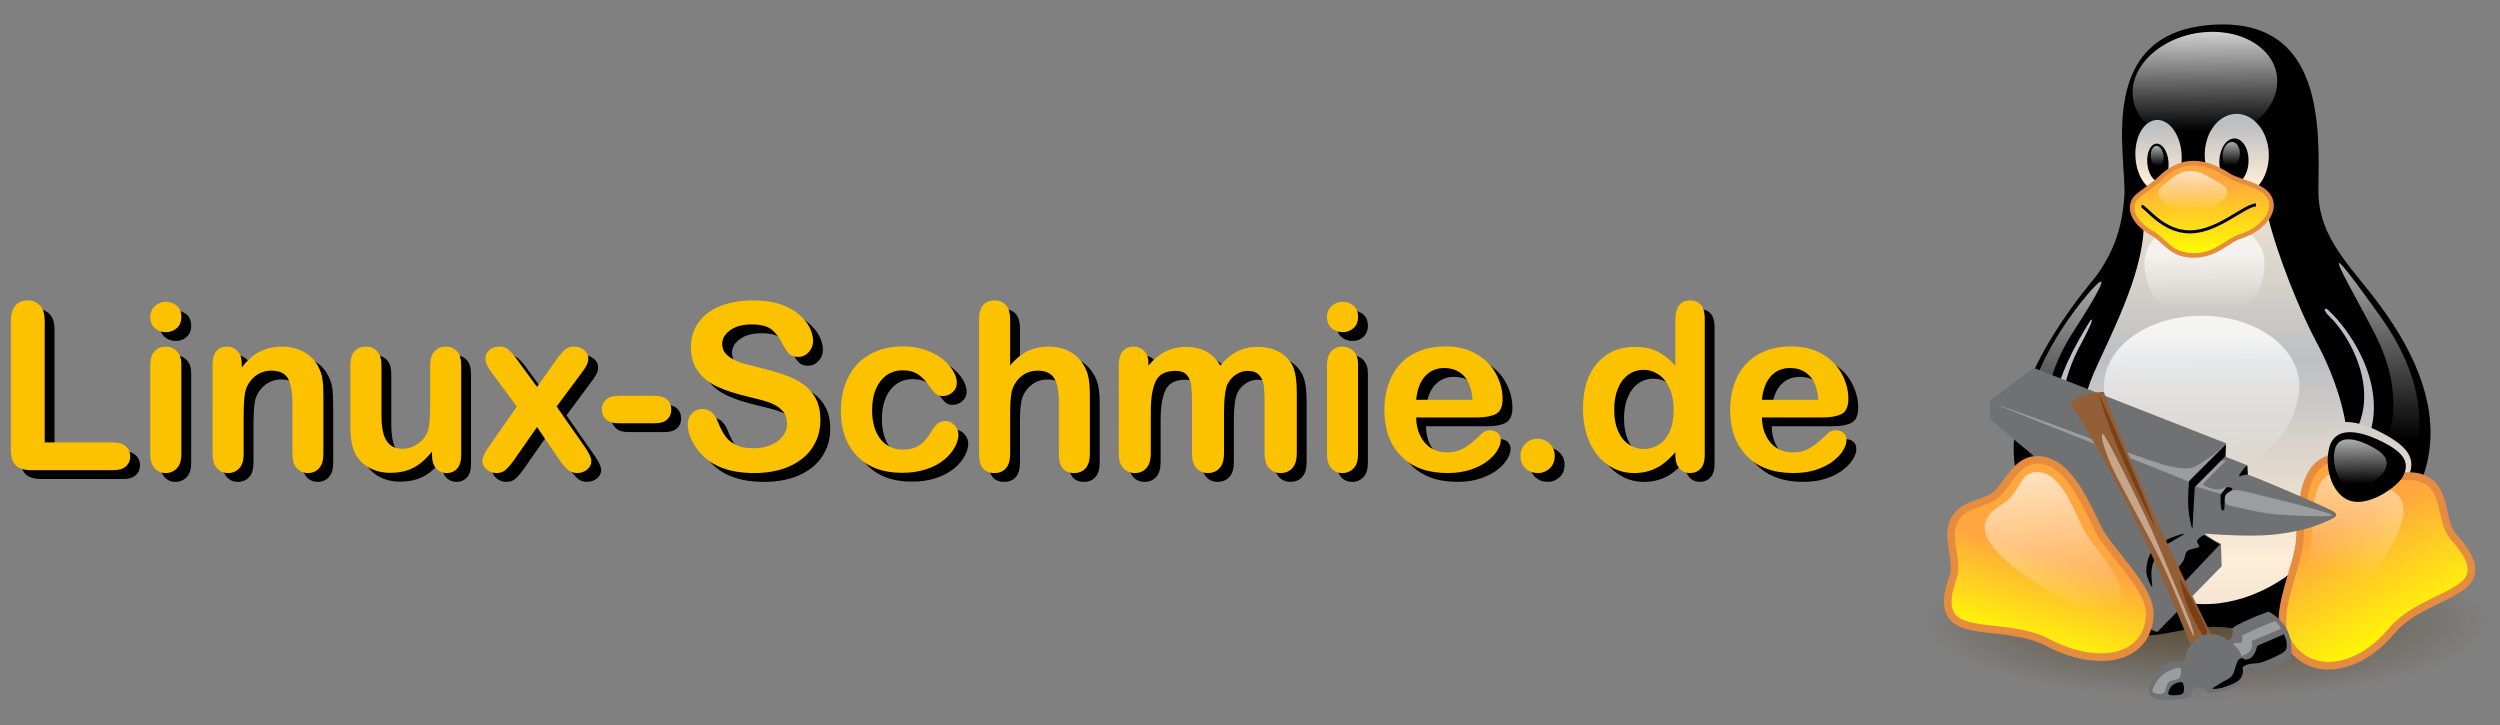 <?xml version="1.0" encoding="UTF-8" standalone="no"?>
<!-- Created with Inkscape (http://www.inkscape.org/) -->

<svg
   width="800"
   height="232.01"
   id="svg3185"
   version="1.1"
   inkscape:version="1.3.2 (091e20ef0f, 2023-11-25, custom)"
   sodipodi:docname="logo_ls.svg"
   xmlns:inkscape="http://www.inkscape.org/namespaces/inkscape"
   xmlns:sodipodi="http://sodipodi.sourceforge.net/DTD/sodipodi-0.dtd"
   xmlns:xlink="http://www.w3.org/1999/xlink"
   xmlns="http://www.w3.org/2000/svg"
   xmlns:svg="http://www.w3.org/2000/svg"
   xmlns:rdf="http://www.w3.org/1999/02/22-rdf-syntax-ns#"
   xmlns:cc="http://creativecommons.org/ns#"
   xmlns:dc="http://purl.org/dc/elements/1.1/">
  <rect width="100%" height="100%" fill="#808080" stroke="none"/>
  <defs
     id="defs3187">
    <radialGradient
       inkscape:collect="always"
       xlink:href="#linearGradient172-5"
       id="radialGradient5966"
       gradientUnits="userSpaceOnUse"
       gradientTransform="matrix(1.482,0,0,0.397,-349.547,157.941)"
       cx="446.778"
       cy="1219.412"
       fx="446.778"
       fy="1219.412"
       r="195.072" />
    <linearGradient
       id="linearGradient172-5">
      <stop
         style="stop-color:#3f2600;stop-opacity:0.6;"
         offset="0"
         id="stop173-1" />
      <stop
         style="stop-color:#3f2600;stop-opacity:0;"
         offset="1"
         id="stop174-7" />
    </linearGradient>
    <linearGradient
       inkscape:collect="always"
       xlink:href="#linearGradient153-1"
       id="linearGradient5968"
       gradientUnits="userSpaceOnUse"
       gradientTransform="matrix(-0.965,-0.013,-0.037,2.557,862.828,-357.27)"
       x1="400.578"
       y1="369.53"
       x2="400.844"
       y2="304.079" />
    <linearGradient
       id="linearGradient153-1">
      <stop
         style="stop-color:#ffeed7;stop-opacity:1;"
         offset="0"
         id="stop154-5" />
      <stop
         style="stop-color:#bdbfc2;stop-opacity:1;"
         offset="1"
         id="stop155-2" />
    </linearGradient>
    <linearGradient
       inkscape:collect="always"
       xlink:href="#linearGradient138-6"
       id="linearGradient5970"
       gradientUnits="userSpaceOnUse"
       gradientTransform="matrix(1.413,-0.08,-0.041,1.071,-108.609,-190.014)"
       x1="303.018"
       y1="237.932"
       x2="297.086"
       y2="330.096" />
    <linearGradient
       id="linearGradient138-6">
      <stop
         style="stop-color:#ffffff;stop-opacity:0.8;"
         offset="0"
         id="stop139-1" />
      <stop
         style="stop-color:#ffffff;stop-opacity:0;"
         offset="1"
         id="stop140-4" />
    </linearGradient>
    <linearGradient
       inkscape:collect="always"
       xlink:href="#linearGradient153-1"
       id="linearGradient5972"
       gradientUnits="userSpaceOnUse"
       gradientTransform="matrix(1.065,-0.062,0.094,1.644,-165.995,-241.87)"
       x1="378.938"
       y1="278.602"
       x2="380.273"
       y2="243.916" />
    <linearGradient
       id="linearGradient3216">
      <stop
         style="stop-color:#ffeed7;stop-opacity:1;"
         offset="0"
         id="stop3218" />
      <stop
         style="stop-color:#bdbfc2;stop-opacity:1;"
         offset="1"
         id="stop3220" />
    </linearGradient>
    <linearGradient
       inkscape:collect="always"
       xlink:href="#linearGradient153-1"
       id="linearGradient5974"
       gradientUnits="userSpaceOnUse"
       gradientTransform="matrix(-1.479,0.04,0.039,1.902,896.708,-349.03)"
       x1="381.387"
       y1="277.495"
       x2="380.552"
       y2="245.683" />
    <linearGradient
       id="linearGradient3223">
      <stop
         style="stop-color:#ffeed7;stop-opacity:1;"
         offset="0"
         id="stop3225" />
      <stop
         style="stop-color:#bdbfc2;stop-opacity:1;"
         offset="1"
         id="stop3227" />
    </linearGradient>
    <linearGradient
       inkscape:collect="always"
       xlink:href="#linearGradient167-2"
       id="linearGradient5976"
       gradientUnits="userSpaceOnUse"
       gradientTransform="matrix(-0.392,-0.03,-0.057,0.582,502.744,22.76)"
       x1="379.096"
       y1="240.927"
       x2="376.796"
       y2="281.016" />
    <linearGradient
       id="linearGradient167-2">
      <stop
         style="stop-color:#ffffff;stop-opacity:0.65;"
         offset="0"
         id="stop168-1" />
      <stop
         style="stop-color:#ffffff;stop-opacity:0;"
         offset="1"
         id="stop169-6" />
    </linearGradient>
    <linearGradient
       inkscape:collect="always"
       xlink:href="#linearGradient167-2"
       id="linearGradient5978"
       gradientUnits="userSpaceOnUse"
       gradientTransform="matrix(0.291,-0.033,0.051,0.488,138.582,50.738)"
       x1="389.635"
       y1="242.282"
       x2="387.069"
       y2="281.325" />
    <linearGradient
       id="linearGradient3234">
      <stop
         style="stop-color:#ffffff;stop-opacity:0.65;"
         offset="0"
         id="stop3236" />
      <stop
         style="stop-color:#ffffff;stop-opacity:0;"
         offset="1"
         id="stop3238" />
    </linearGradient>
    <linearGradient
       inkscape:collect="always"
       xlink:href="#linearGradient153-1"
       id="linearGradient5980"
       gradientUnits="userSpaceOnUse"
       gradientTransform="matrix(1.016,0,0,1.538,-125.298,-232.483)"
       spreadMethod="reflect"
       x1="437.579"
       y1="528.872"
       x2="437.579"
       y2="394.104" />
    <linearGradient
       id="linearGradient3241">
      <stop
         style="stop-color:#ffeed7;stop-opacity:1;"
         offset="0"
         id="stop3243" />
      <stop
         style="stop-color:#bdbfc2;stop-opacity:1;"
         offset="1"
         id="stop3245" />
    </linearGradient>
    <linearGradient
       inkscape:collect="always"
       xlink:href="#linearGradient153-1"
       id="linearGradient5982"
       gradientUnits="userSpaceOnUse"
       gradientTransform="matrix(0.903,-0.072,0.157,2.004,-202.339,-230.191)"
       x1="375.173"
       y1="419.785"
       x2="377.485"
       y2="324.038" />
    <linearGradient
       id="linearGradient3248">
      <stop
         style="stop-color:#ffeed7;stop-opacity:1;"
         offset="0"
         id="stop3250" />
      <stop
         style="stop-color:#bdbfc2;stop-opacity:1;"
         offset="1"
         id="stop3252" />
    </linearGradient>
    <linearGradient
       inkscape:collect="always"
       xlink:href="#linearGradient138-6"
       id="linearGradient5984"
       gradientUnits="userSpaceOnUse"
       gradientTransform="matrix(1.399,0,0,1.14,-140.71,-217.81)"
       x1="320.751"
       y1="498.178"
       x2="321.322"
       y2="614.504" />
    <linearGradient
       id="linearGradient3255">
      <stop
         style="stop-color:#ffffff;stop-opacity:0.8;"
         offset="0"
         id="stop3257" />
      <stop
         style="stop-color:#ffffff;stop-opacity:0;"
         offset="1"
         id="stop3259" />
    </linearGradient>
    <linearGradient
       inkscape:collect="always"
       xlink:href="#linearGradient167-2"
       id="linearGradient5986"
       gradientUnits="userSpaceOnUse"
       gradientTransform="matrix(1.278,0,0,0.991,-100.129,-164.331)"
       x1="322.483"
       y1="435.268"
       x2="323.251"
       y2="488.483" />
    <linearGradient
       id="linearGradient3262">
      <stop
         style="stop-color:#ffffff;stop-opacity:0.65;"
         offset="0"
         id="stop3264" />
      <stop
         style="stop-color:#ffffff;stop-opacity:0;"
         offset="1"
         id="stop3266" />
    </linearGradient>
    <linearGradient
       inkscape:collect="always"
       xlink:href="#linearGradient167-2"
       id="linearGradient5988"
       gradientUnits="userSpaceOnUse"
       gradientTransform="matrix(0.715,0,0,2.186,-125.298,-231.758)"
       x1="411.221"
       y1="242.944"
       x2="411.221"
       y2="331.449" />
    <linearGradient
       id="linearGradient3269">
      <stop
         style="stop-color:#ffffff;stop-opacity:0.65;"
         offset="0"
         id="stop3271" />
      <stop
         style="stop-color:#ffffff;stop-opacity:0;"
         offset="1"
         id="stop3273" />
    </linearGradient>
    <linearGradient
       inkscape:collect="always"
       xlink:href="#linearGradient167-2"
       id="linearGradient5990"
       gradientUnits="userSpaceOnUse"
       gradientTransform="matrix(0.716,0,0,2.183,-125.298,-231.758)"
       x1="867.345"
       y1="234.739"
       x2="867.335"
       y2="314.839" />
    <linearGradient
       id="linearGradient3276">
      <stop
         style="stop-color:#ffffff;stop-opacity:0.65;"
         offset="0"
         id="stop3278" />
      <stop
         style="stop-color:#ffffff;stop-opacity:0;"
         offset="1"
         id="stop3280" />
    </linearGradient>
    <linearGradient
       inkscape:collect="always"
       xlink:href="#linearGradient153-1"
       id="linearGradient5992"
       gradientUnits="userSpaceOnUse"
       gradientTransform="matrix(0.637,0.286,-0.225,0.579,389.816,76.211)"
       x1="381.566"
       y1="655.731"
       x2="279.643"
       y2="386.666" />
    <linearGradient
       id="linearGradient3283">
      <stop
         style="stop-color:#ffeed7;stop-opacity:1;"
         offset="0"
         id="stop3285" />
      <stop
         style="stop-color:#bdbfc2;stop-opacity:1;"
         offset="1"
         id="stop3287" />
    </linearGradient>
    <linearGradient
       inkscape:collect="always"
       xlink:href="#linearGradient162-9"
       id="linearGradient5994"
       gradientUnits="userSpaceOnUse"
       gradientTransform="matrix(-1.18,0.427,0.471,1.153,417.591,-278.074)"
       x1="218.117"
       y1="630.305"
       x2="203.127"
       y2="737.854" />
    <linearGradient
       id="linearGradient162-9">
      <stop
         style="stop-color:#ffa63f;stop-opacity:1;"
         offset="0"
         id="stop163-5" />
      <stop
         style="stop-color:#ffff00;stop-opacity:1;"
         offset="1"
         id="stop164-43" />
    </linearGradient>
    <linearGradient
       inkscape:collect="always"
       xlink:href="#linearGradient167-2"
       id="linearGradient5996"
       gradientUnits="userSpaceOnUse"
       gradientTransform="matrix(-0.952,0.346,0.421,0.949,403.576,-128.595)"
       x1="117.89"
       y1="587.236"
       x2="182.245"
       y2="704.731" />
    <linearGradient
       id="linearGradient3294">
      <stop
         style="stop-color:#ffffff;stop-opacity:0.65;"
         offset="0"
         id="stop3296" />
      <stop
         style="stop-color:#ffffff;stop-opacity:0;"
         offset="1"
         id="stop3298" />
    </linearGradient>
    <linearGradient
       inkscape:collect="always"
       xlink:href="#linearGradient167-2"
       id="linearGradient5998"
       gradientUnits="userSpaceOnUse"
       gradientTransform="matrix(0.374,0.159,-0.121,0.322,413.77,254.038)"
       x1="316.94"
       y1="474.018"
       x2="371.609"
       y2="582.635" />
    <linearGradient
       id="linearGradient3301">
      <stop
         style="stop-color:#ffffff;stop-opacity:0.65;"
         offset="0"
         id="stop3303" />
      <stop
         style="stop-color:#ffffff;stop-opacity:0;"
         offset="1"
         id="stop3305" />
    </linearGradient>
    <linearGradient
       inkscape:collect="always"
       xlink:href="#linearGradient162-9"
       id="linearGradient6000"
       gradientUnits="userSpaceOnUse"
       gradientTransform="matrix(1.523,0,0,1.026,-125.298,-231.758)"
       x1="284.687"
       y1="410.463"
       x2="285.459"
       y2="485.699" />
    <linearGradient
       id="linearGradient3308">
      <stop
         style="stop-color:#ffa63f;stop-opacity:1;"
         offset="0"
         id="stop3310" />
      <stop
         style="stop-color:#ffff00;stop-opacity:1;"
         offset="1"
         id="stop3312" />
    </linearGradient>
    <linearGradient
       inkscape:collect="always"
       xlink:href="#linearGradient167-2"
       id="linearGradient6002"
       gradientUnits="userSpaceOnUse"
       gradientTransform="matrix(0.767,0,0,0.487,81.614,-12.435)"
       x1="288.824"
       y1="398.854"
       x2="288.376"
       y2="482.559" />
    <linearGradient
       id="linearGradient3315">
      <stop
         style="stop-color:#ffffff;stop-opacity:0.65;"
         offset="0"
         id="stop3317" />
      <stop
         style="stop-color:#ffffff;stop-opacity:0;"
         offset="1"
         id="stop3319" />
    </linearGradient>
    <linearGradient
       inkscape:collect="always"
       xlink:href="#linearGradient162-0-1"
       id="linearGradient6004"
       gradientUnits="userSpaceOnUse"
       gradientTransform="matrix(1.264,0,0,1.236,-124.526,-233.008)"
       x1="236.254"
       y1="657.111"
       x2="212.51"
       y2="737.412" />
    <linearGradient
       id="linearGradient162-0-1">
      <stop
         style="stop-color:#ffa63f;stop-opacity:1;"
         offset="0"
         id="stop163-9-1" />
      <stop
         style="stop-color:#ffff00;stop-opacity:1;"
         offset="1"
         id="stop164-4-3" />
    </linearGradient>
    <linearGradient
       inkscape:collect="always"
       xlink:href="#linearGradient167-8-7"
       id="linearGradient6006"
       gradientUnits="userSpaceOnUse"
       gradientTransform="matrix(1.004,-0.052,-0.017,1.046,-65.789,-93.968)"
       x1="223.101"
       y1="570.418"
       x2="230.535"
       y2="710.977" />
    <linearGradient
       id="linearGradient167-8-7">
      <stop
         style="stop-color:#ffffff;stop-opacity:0.65;"
         offset="0"
         id="stop168-2-4" />
      <stop
         style="stop-color:#ffffff;stop-opacity:0;"
         offset="1"
         id="stop169-4-2" />
    </linearGradient>
  </defs>
  <sodipodi:namedview
     id="base"
     pagecolor="#00ffff"
     bordercolor="#666666"
     borderopacity="1.0"
     inkscape:pageopacity="0"
     inkscape:pageshadow="2"
     inkscape:zoom="0.7"
     inkscape:cx="251.42857"
     inkscape:cy="-5"
     inkscape:document-units="px"
     inkscape:current-layer="layer1"
     showgrid="false"
     fit-margin-top="1"
     fit-margin-left="1"
     fit-margin-right="1"
     fit-margin-bottom="1"
     units="mm"
     inkscape:window-width="1920"
     inkscape:window-height="1008"
     inkscape:window-x="1920"
     inkscape:window-y="36"
     inkscape:window-maximized="1"
     inkscape:showpageshadow="0"
     inkscape:pagecheckerboard="1"
     inkscape:deskcolor="#d1d1d1" />
  <g
     inkscape:label="Ebene 1"
     inkscape:groupmode="layer"
     id="layer1"
     transform="translate(120.81,-440.883)">
    <g
       id="g5571"
       transform="matrix(2.745,0,0,2.745,-628.353,-412.341)">
      <g
         transform="matrix(0.114,0,0,0.114,406.42,310.168)"
         id="g12816">
        <path
           inkscape:connector-curvature="0"
           style="fill:url(#radialGradient5966);stroke:none"
           id="path175"
           d="m 601.563,641.8 a 289.063,77.404 0 1 1 -578.125,0 289.063,77.404 0 1 1 578.125,0 z" />
        <path
           inkscape:connector-curvature="0"
           style="fill:#000000;stroke:none"
           d="m 154.235,558.542 c -27.985,-40.279 -33.443,-171.23 31.859,-251.787 32.358,-38.648 40.612,-65.581 43.164,-101.741 1.736,-41.224 -29.156,-164.303 87.354,-173.68 118.007,-9.415 111.67,107.075 110.991,168.719 -0.564,52.05 38.218,81.551 64.745,122.119 49.099,74.537 44.946,202.875 -9.249,272.34 -68.646,86.96 -127.441,49.248 -166.488,52.413 -73.116,4.003 -75.534,42.989 -162.376,-88.381 z"
           id="path106" />
        <path
           inkscape:connector-curvature="0"
           style="fill:url(#linearGradient5968);stroke:none"
           d="m 439.286,329.788 c 20.266,18.655 73.01,102.624 -10.393,154.865 -29.401,18.192 26.214,87.879 52.918,54.124 47.125,-60.597 17.072,-157.101 -11.197,-191.68 -19.197,-24.512 -48.551,-34.01 -31.328,-17.308 z"
           id="path113" />
        <path
           inkscape:connector-curvature="0"
           style="fill:#000000;stroke:#000000;stroke-width:1.562"
           d="m 433.554,318.337 c 33.408,26.996 94.238,122.038 5.516,183.772 -29.139,19.248 25.823,79.94 56.684,48.895 107.301,-107.911 -2.8,-231.996 -40.701,-274.654 -33.873,-37.098 -63.878,8.765 -21.499,41.987 z"
           id="path111" />
        <path
           inkscape:connector-curvature="0"
           style="fill:url(#linearGradient5970);stroke:none"
           id="path114"
           d="m 385.479,90.16 a 55.502,74.466 79.822 1 1 -147.831,8.332 55.502,74.466 79.822 0 1 147.831,-8.332 z" />
        <path
           inkscape:connector-curvature="0"
           style="fill:url(#linearGradient5972);stroke:none"
           id="path115"
           d="m 287.72,163.774 a 36.486,23.634 86.731 1 1 -47.188,2.732 36.486,23.634 86.731 1 1 47.188,-2.732 z" />
        <path
           inkscape:connector-curvature="0"
           style="fill:url(#linearGradient5974);stroke:none"
           id="path116"
           d="m 311.37,165.315 a 42.154,32.763 89.434 1 0 65.506,-1.791 42.154,32.763 89.434 1 0 -65.506,1.791 z" />
        <path
           inkscape:connector-curvature="0"
           style="fill:#000000;stroke:none"
           id="path117"
           d="m 326.357,170.577 a 14.885,23.142 2.003 1 0 29.779,0.064 14.885,23.142 2.003 1 0 -29.779,-0.064 z" />
        <path
           inkscape:connector-curvature="0"
           style="fill:#000000;stroke:none"
           id="path118"
           d="m 274.231,170.711 a 19.244,10.826 85.064 1 1 -21.502,2.615 19.244,10.826 85.064 1 1 21.502,-2.615 z" />
        <path
           inkscape:connector-curvature="0"
           style="fill:url(#linearGradient5976);stroke:none"
           id="path121"
           d="m 329.779,163.27 a 8.709,12.969 6.67 1 0 17.376,1.319 8.709,12.969 6.67 1 0 -17.376,-1.319 z" />
        <path
           inkscape:connector-curvature="0"
           style="fill:url(#linearGradient5978);stroke:none"
           id="path122"
           d="m 269.206,165.104 a 10.871,6.497 84.417 1 1 -12.911,1.477 10.871,6.497 84.417 1 1 12.911,-1.477 z" />
        <path
           inkscape:connector-curvature="0"
           style="fill:url(#linearGradient5980);stroke:none"
           d="m 198.079,386.799 c 16.045,-36.379 50.142,-100.282 50.869,-149.697 0,-39.303 117.724,-48.689 127.171,-9.447 9.447,39.241 33.426,98.104 48.688,126.445 15.26,28.34 59.761,118.369 12.355,196.933 -42.696,69.555 -172.156,124.582 -241.262,-9.446 -23.254,-46.509 -19.106,-104.144 2.18,-154.786 z"
           id="path128" />
        <path
           inkscape:connector-curvature="0"
           style="fill:url(#linearGradient5982);stroke:none"
           d="m 183.572,359.802 c -13.71,25.949 -42.238,94.193 27.293,131.531 74.848,39.641 74.489,121.226 -15.351,82.408 -82.133,-35.087 -45.822,-176.869 -22.851,-210.792 15.062,-23.76 37.651,-52.842 10.91,-3.147 z"
           id="path112" />
        <path
           inkscape:connector-curvature="0"
           style="fill:#000000;stroke:#000000;stroke-width:1.562"
           d="m 195.343,330.392 c -21.831,35.635 -74.221,119.766 -4.11,163.404 94.461,57.944 67.716,115.889 -18.499,63.718 -121.386,-72.83 -14.781,-219.52 33.914,-275.423 55.555,-62.75 10.693,11.359 -11.305,48.301 z"
           id="path109" />
        <path
           inkscape:connector-curvature="0"
           style="font-size:12px;fill:url(#linearGradient5984);stroke:none"
           d="m 408.096,400.607 c 0,39.713 -38.115,91.301 -103.553,90.838 -67.485,0.557 -96.288,-51.125 -96.288,-90.838 0,-39.713 44.765,-71.943 99.921,-71.943 55.155,0 99.92,32.23 99.92,71.943 z"
           id="path125" />
        <path
           inkscape:connector-curvature="0"
           style="font-size:12px;fill:url(#linearGradient5986);stroke:none"
           d="m 372.486,275.618 c -0.726,41.159 -27.51,50.869 -61.405,50.869 -33.896,0 -58.5,-6.076 -61.406,-50.869 0,-28.079 27.51,-44.329 61.406,-44.329 33.895,0 61.405,16.249 61.405,44.329 z"
           id="path127" />
        <path
           inkscape:connector-curvature="0"
           style="fill:url(#linearGradient5988);stroke:none"
           d="m 167.558,338.836 c 22.145,-33.745 68.769,-85.455 8.721,7.266 -48.689,76.304 -18.004,125.341 -2.18,138.799 45.659,40.703 43.708,67.936 7.994,46.508 -77.031,-45.782 -61.044,-122.81 -14.535,-192.572 z"
           id="path129" />
        <path
           inkscape:connector-curvature="0"
           style="fill:url(#linearGradient5990);stroke:none"
           d="m 488.029,352.642 c -19.149,-39.626 -80.168,-139.877 2.908,-23.254 75.576,105.371 22.527,178.766 13.08,186.034 -9.446,7.266 -41.421,21.8 -31.974,-3.634 9.446,-25.434 56.542,-73.716 15.986,-159.146 z"
           id="path131" />
        <path
           inkscape:connector-curvature="0"
           style="font-size:12px;fill:url(#linearGradient5992);stroke:none"
           d="m 519.318,493.685 c -7.767,14.565 -39.785,37.676 -61.123,31.652 -21.773,-5.908 -31.578,-38.865 -27.315,-63.807 3.958,-28.089 27.314,-29.485 56.603,-15.63 31.489,15.337 41.011,28.481 31.835,47.784 z"
           id="path177" />
        <path
           inkscape:connector-curvature="0"
           style="fill:url(#linearGradient5994);stroke:#e68c3f;stroke-width:7.812"
           d="m 501.645,651.914 c 37.079,-44.964 119.39,-35.741 63.879,-97.393 -11.745,-13.217 -8.239,-41.872 -22.507,-53.975 -16.971,-14.841 -35.693,-2.67 -52.895,-10.431 -17.233,-8.32 -35.245,-24.494 -56.281,-12.989 -21.035,11.504 -23.298,41.431 -25.282,80.609 -1.739,28.221 -27.455,75.411 -13.802,101.341 20.023,40.209 71.535,34.885 106.888,-7.163 z"
           id="path133" />
        <path
           inkscape:connector-curvature="0"
           style="fill:url(#linearGradient5996);stroke:none"
           d="m 485.519,591.809 c 57.394,-84.721 14.618,-84.104 0.29,-90.512 -14.37,-6.866 -29.611,-20.172 -46.51,-10.798 -16.898,9.374 -17.865,33.9 -18.328,66.01 -0.588,23.128 -19.951,61.57 -8.305,83.034 13.969,25.019 47.871,-11.319 72.854,-47.735 z"
           id="path134" />
        <path
           inkscape:connector-curvature="0"
           style="font-size:12px;fill:#000000;stroke:none"
           d="m 514.164,492.894 c -6.694,11.673 -34.29,30.196 -52.681,25.368 -18.766,-4.735 -27.217,-31.149 -23.542,-51.139 3.412,-22.512 23.541,-23.631 48.785,-12.526 27.14,12.292 35.347,22.827 27.438,38.297 z"
           id="path136" />
        <path
           inkscape:connector-curvature="0"
           style="font-size:12px;fill:url(#linearGradient5998);stroke:none"
           d="m 495.674,486.356 c -4.265,8.105 -22.452,20.966 -34.923,17.614 -12.721,-3.288 -18.944,-21.628 -16.879,-35.508 1.836,-15.631 15.355,-16.408 32.564,-8.698 18.508,8.535 24.244,15.849 19.239,26.591 z"
           id="path137" />
        <path
           inkscape:connector-curvature="0"
           style="fill:url(#linearGradient6000);stroke:#e68c3f;stroke-width:4.688"
           d="m 262.144,191.654 c 8.934,-8.463 31.014,-33.833 72.451,-7.194 7.702,5.013 13.953,5.471 28.776,11.819 29.657,12.186 15.477,41.574 -15.93,51.385 -13.447,4.361 -25.67,20.695 -50.161,19.299 -20.918,-1.221 -26.399,-14.842 -39.248,-22.383 -22.836,-12.889 -26.206,-30.317 -13.875,-39.566 12.332,-9.249 17.156,-12.574 17.986,-13.36 z"
           id="path119" />
        <path
           inkscape:connector-curvature="0"
           style="fill:none;stroke:#000000;stroke-width:3.125;stroke-opacity:1"
           d="m 363.765,215.299 c -12.354,0.726 -39.241,27.614 -67.582,27.614 -28.341,0 -45.055,-26.161 -49.415,-26.161"
           id="path120" />
        <path
           inkscape:connector-curvature="0"
           style="fill:url(#linearGradient6002);stroke:none"
           d="m 276.229,189.334 c 4.487,-4.033 18.643,-15.099 37.414,-3.769 3.955,2.243 8.039,4.685 14.114,8.02 12.032,6.998 6.072,17.083 -8.342,23.463 -6.541,2.678 -17.325,8.587 -25.537,8.173 -9.125,-0.839 -15.028,-6.79 -21.076,-10.666 -11.095,-7.328 -10.421,-13.246 -5.267,-18.173 3.896,-3.383 8.277,-6.674 8.694,-7.049 z"
           id="path123" />
        <g
           id="g11280"
           transform="matrix(5.988,0,0,6.051,91.503,382.008)">
          <g
             id="g11282">
            <path
               clip-rule="evenodd"
               d="m 0,5.566 0.117,3.098 c 1.406,1.179 2.801,2.364 4.246,3.618 1.453,1.254 3.057,2.303 4.365,3.845 1.275,1.521 2.753,2.916 3.324,5.283 0.549,2.375 0.549,5.27 0,8.84 l -1.779,3.039 -0.059,3.56 3.332,1.434 c 0.939,-0.35 2.041,-0.519 3.331,-0.459 1.284,0.034 3.18,0.215 4.358,0.746 1.166,0.518 1.983,1.668 2.584,2.415 0.576,0.747 0.891,1.394 0.923,2.007 l 3.843,1.662 11.02,-11.132 -0.117,-3.792 v 0 c -0.533,-0.256 -1.024,-0.523 -1.492,-0.803 -0.477,-0.294 -0.909,-0.59 -1.318,-0.918 3.938,0.294 7.211,0.409 10.047,0.286 2.813,-0.144 4.796,-0.531 6.714,-0.974 1.897,-0.438 3.63,-1.185 4.593,-1.609 0.939,-0.438 1.268,-0.678 1.092,-1.033 C 58.926,24.287 58.61,24.183 56.94,23.42 55.219,22.625 51.264,20.939 49.077,20.028 46.902,19.118 45.261,18.47 44.025,18.021 v -1.55 l -3.671,-1.43 v -2.3 L 7.521,0 C 5.018,1.857 2.508,3.711 0,5.566 Z"
               id="path11284"
               inkscape:connector-curvature="0"
               style="fill:#707173;fill-rule:evenodd" />
            <path
               clip-rule="evenodd"
               d="m 36.562,15.783 c -1.107,0.651 -1.575,1.235 -3.157,1.206 -1.608,-0.064 -2.62,-0.238 -6.428,-1.494 C 23.102,14.201 14.936,11.073 10.508,9.47 6.085,7.882 2.852,6.751 0.629,6.027 l 33.296,13.145 6.138,-6.086 c -1.242,1.155 -2.381,2.03 -3.501,2.697 z m 2.182,4.766 c -0.688,-0.035 -1.919,-0.472 -2.183,-0.748 -0.286,-0.291 -0.063,-0.221 0.579,-0.915 0.646,-0.702 1.718,-1.791 3.266,-3.274 -0.325,0.04 -0.654,0.083 -0.974,0.117 l -4.476,4.248 4.534,1.318 1.092,-1.377 c -0.57,0.433 -1.163,0.641 -1.838,0.631 z m 16.76,3.33 c -1.982,-0.601 -6.842,-1.756 -9.064,-2.298 -2.207,-0.544 -3.092,-0.84 -4.08,-0.915 -0.992,-0.088 -1.563,0.085 -1.895,0.454 -0.357,0.374 -0.502,1.297 -0.17,1.727 0.328,0.408 0.688,0.417 2.123,0.742 1.436,0.32 3.717,0.894 6.373,1.15 2.646,0.232 8.133,0.424 9.299,0.285 1.101,-0.147 -0.63,-0.571 -2.586,-1.145 z"
               id="path11286"
               inkscape:connector-curvature="0"
               style="fill:#9c9d9f;fill-rule:evenodd" />
            <path
               clip-rule="evenodd"
               d="m 34.555,27.094 c 0.123,0.245 0.083,-0.619 0.168,-1.78 0.069,-1.171 0.176,-2.863 0.294,-5.168 l 5.161,-5.164 c 0.058,-0.688 0.117,-1.377 0.176,-2.07 l -6.319,6.26 c -0.149,1.756 -0.208,3.25 -0.109,4.592 0.076,1.323 0.496,3.055 0.629,3.33 z m 5.91,-6.948 -1.032,1.265 c -0.035,1.214 0.011,1.996 0.114,2.41 0.102,0.381 0.393,0.381 0.516,0 0.104,-0.39 -0.07,-1.692 0.173,-2.239 0.22,-0.56 1.169,-0.8 1.21,-1.032 0.033,-0.247 -0.293,-0.38 -0.981,-0.404 z m 3.501,-3.619 c -0.112,0.078 -0.229,0.152 -0.347,0.235 -0.667,0.777 -1.014,1.265 -1.029,1.495 -0.02,0.208 0.664,-0.142 0.92,-0.176 0.24,-0.045 0.438,-0.059 0.574,-0.059 z M 33.178,28.068 c 0.04,-0.203 -2.311,0.605 -3.273,1.15 -0.961,0.535 -1.879,1.171 -2.407,2.064 -0.534,0.876 -0.79,2.247 -0.747,3.213 0.053,0.953 0.806,2.469 0.974,2.527 0.12,0.029 -0.157,-1.506 -0.118,-2.239 0.035,-0.747 0.089,-1.396 0.404,-2.124 0.279,-0.736 0.576,-1.483 1.436,-2.241 0.873,-0.786 3.632,-2.139 3.731,-2.35 z m 2.238,1.151 c -0.16,0.33 0.556,0.729 0.289,1.032 -0.299,0.28 -1.506,0.29 -1.953,0.688 -0.465,0.39 -0.289,0.944 -0.689,1.662 -0.421,0.699 -1.377,1.534 -1.723,2.527 -0.342,0.984 -0.465,2.105 -0.342,3.383 l 8.316,-8.664 -2.694,-1.609 c -0.648,0.316 -1.054,0.641 -1.204,0.981 z m -20.23,1.691 c -0.945,-0.049 -1.405,-0.571 -2.17,-0.134 -0.781,0.43 -1.581,1.364 -2.443,2.775 1.246,0.501 2.49,0.998 3.732,1.494 0.135,-0.601 0.555,-1.22 1.283,-1.902 0.718,-0.699 3.11,-1.79 3.059,-2.169 -0.084,-0.373 -2.528,-0.035 -3.461,-0.064 z"
               id="path11288"
               inkscape:connector-curvature="0"
               style="fill-rule:evenodd" />
          </g>
          <g
             id="g11290">
            <path
               clip-rule="evenodd"
               d="M 38.068,45.496 C 35.337,40.088 32.897,35.09 30.636,30.261 28.349,25.433 26.452,21.133 24.575,16.742 22.694,12.329 21.019,8.171 19.467,4.043 18.048,4.126 16.859,4.336 15.911,4.671 14.95,5.005 14.225,5.453 13.735,6.044 c 3.486,5.333 6.903,11.31 10.376,18.208 3.468,6.905 6.856,14.408 10.307,22.875 1.216,-0.542 2.434,-1.084 3.65,-1.631 z"
               id="path11292"
               inkscape:connector-curvature="0"
               style="fill:#935f36;fill-rule:evenodd" />
            <path
               clip-rule="evenodd"
               d="m 34.351,43.199 c -0.565,-1.559 -1.954,-4.686 -3.247,-7.744 -1.32,-3.046 -2.596,-6.387 -4.517,-10.389 -1.95,-4.042 -5.972,-12.065 -6.956,-13.531 -0.975,-1.416 -0.448,1.483 1.146,4.984 1.618,3.526 6.028,11.148 8.354,15.883 2.284,4.699 4.382,10.284 5.282,12.129 0.86,1.805 0.475,0.172 -0.062,-1.332 z"
               id="path11294"
               inkscape:connector-curvature="0"
               style="fill:#c5a68a;fill-rule:evenodd" />
            <path
               clip-rule="evenodd"
               d="m 36.877,43.831 c -0.632,-1.566 -3.775,-7.422 -4.281,-8.017 -0.502,-0.596 0.617,2.99 1.249,4.524 0.622,1.563 1.903,4.047 2.434,4.669 0.492,0.566 1.207,0.356 0.598,-1.176 z M 18.777,4.704 c -0.543,-0.915 1.628,5.374 3.22,9.098 1.567,3.7 5.548,11.973 6.136,12.959 0.529,0.911 -1.24,-3.583 -2.807,-7.29 C 23.735,15.729 19.334,5.697 18.777,4.704 Z"
               id="path11296"
               inkscape:connector-curvature="0"
               style="fill:#7b4017;fill-rule:evenodd" />
            <path
               clip-rule="evenodd"
               d="m 47.595,41.172 c -1.608,0.6 -2.901,1.119 -3.928,1.592 -1.024,0.465 -1.759,0.855 -2.203,1.193 0.065,0.607 0.026,1.099 -0.1,1.447 -0.14,0.344 -0.36,0.57 -0.69,0.66 -0.602,-0.555 -1.271,-0.859 -2.053,-0.982 -0.798,-0.117 -1.834,-0.111 -2.633,0.291 -0.828,0.395 -1.672,1.391 -2.139,2.079 -0.473,0.678 -0.227,1.632 -0.629,1.987 -0.416,0.348 -1.05,0.363 -1.874,0.066 -0.749,0.235 -1.434,0.744 -2.142,1.54 -0.711,0.798 -1.923,2.38 -2.025,3.222 -0.107,0.836 0.273,1.439 1.383,1.721 1.096,0.249 4.089,0.091 5.152,-0.193 1.039,-0.307 0.594,-1.226 1.072,-1.529 0.451,-0.293 1.014,-0.36 1.665,-0.205 0.306,0.631 0.94,0.906 1.933,0.82 0.99,-0.094 3.108,-0.717 3.971,-1.331 0.83,-0.618 1.173,-1.386 1.022,-2.327 0.45,-0.467 0.862,-0.669 1.243,-0.578 0.365,0.094 0.693,0.43 0.988,1.078 l 5.814,-2.549 c 0.248,-1.846 0.069,-3.369 -0.564,-4.729 -0.652,-1.338 -1.717,-2.433 -3.263,-3.273 z"
               id="path11298"
               inkscape:connector-curvature="0"
               style="fill:#707173;fill-rule:evenodd" />
            <path
               clip-rule="evenodd"
               d="m 49.563,43.687 c -0.146,-0.245 -0.412,-0.524 -0.791,-0.932 -1.344,0.524 -2.46,0.98 -3.42,1.411 -0.974,0.428 -1.721,0.789 -2.311,1.122 0.18,0.501 0.146,0.864 -0.072,1.085 -0.232,0.215 -1.23,0.011 -1.303,0.23 -0.098,0.211 0.564,0.668 0.805,1.025 0.226,0.342 0.407,0.696 0.553,1.064 0.727,-0.238 1.223,-0.574 1.518,-0.988 0.288,-0.432 0.332,-0.93 0.174,-1.551 l 4.925,-2.033 c 0.091,-0.057 0.064,-0.21 -0.078,-0.433 z M 32.359,50.67 c -0.526,-0.06 -2.225,0.668 -2.984,1.334 -0.777,0.664 -1.641,2.082 -1.596,2.605 0.06,0.504 1.36,0.612 1.859,0.386 0.459,-0.253 0.451,-1.423 0.922,-1.864 0.467,-0.451 1.513,-0.357 1.833,-0.773 0.3,-0.42 0.455,-1.629 -0.034,-1.688 z"
               id="path11300"
               inkscape:connector-curvature="0"
               style="fill:#9c9d9f;fill-rule:evenodd" />
            <path
               clip-rule="evenodd"
               d="m 50.238,45.004 -4.574,1.971 c -0.16,0.776 -0.414,1.345 -0.764,1.745 -0.343,0.394 -0.792,0.576 -1.328,0.59 -0.41,-0.379 -0.769,-0.348 -1.143,0.112 -0.373,0.439 -0.566,1.959 -1.057,2.602 -0.51,0.622 -1.389,0.874 -1.932,1.238 -0.557,0.359 -1.454,0.832 -1.352,0.952 0.098,0.099 1.139,-10e-4 1.922,-0.249 0.771,-0.27 2.092,-0.709 2.642,-1.271 0.527,-0.558 0.698,-1.236 0.529,-2.063 0.161,-0.223 0.449,-0.398 0.894,-0.513 0.445,-0.128 1.021,-0.2 1.75,-0.22 0.496,-0.08 1.105,-0.279 1.863,-0.6 0.754,-0.334 2.097,-0.917 2.625,-1.361 0.486,-0.461 0.404,-0.84 0.393,-1.322 -0.016,-0.494 -0.17,-1.022 -0.468,-1.611 z m -19.047,8.644 c -0.395,0.338 -0.926,1.297 -0.621,1.54 0.285,0.228 1.981,0.183 2.388,-0.151 0.376,-0.351 0.216,-1.643 -0.066,-1.87 -0.318,-0.225 -1.308,0.122 -1.701,0.481 z"
               id="path11302"
               inkscape:connector-curvature="0"
               style="fill-rule:evenodd" />
          </g>
        </g>
        <path
           inkscape:connector-curvature="0"
           style="fill:url(#linearGradient6004);stroke:#e68c3f;stroke-width:7.812"
           d="m 151.617,663.144 c -50.552,-26.77 -124.065,5.155 -97.377,-67.582 5.345,-16.547 -7.969,-41.26 0.726,-57.407 10.174,-19.622 31.975,-15.261 45.056,-28.343 12.898,-13.614 21.074,-37.061 45.055,-33.428 23.98,3.634 39.931,33.076 56.68,69.036 12.354,25.797 56.176,62.08 53.312,90.948 -3.37,44.375 -53.784,52.737 -103.453,26.776 z"
           id="path132" />
        <path
           inkscape:connector-curvature="0"
           style="fill:url(#linearGradient6006);stroke:none"
           d="m 139.869,602.759 c -85.903,-55.609 -45.719,-74.489 -32.678,-83.224 15.638,-11.202 15.76,-33.034 34.977,-30.997 19.216,2.037 30.403,25.695 43.359,55.078 9.566,21.065 42.394,48.905 40.047,73.212 -3.099,28.487 -48.493,9.711 -85.706,-14.069 z"
           id="path135" />
      </g>
      <g
         transform="matrix(0.636,0,0,0.636,186.164,345.846)"
         id="g12937">
        <g
           id="g12720">
          <path
             d="m 8,5.374 v 22.273 h 12.567 c 1.002,0 1.771,0.244 2.307,0.731 0.536,0.487 0.804,1.1 0.804,1.837 0,0.752 -0.265,1.36 -0.793,1.826 -0.529,0.467 -1.301,0.699 -2.317,0.699 H 5.6 C 4.25,32.74 3.279,32.441 2.688,31.844 2.096,31.244 1.801,30.278 1.801,28.942 V 5.374 c 0,-1.252 0.282,-2.192 0.845,-2.818 0.563,-0.626 1.304,-0.94 2.223,-0.94 0.932,0 1.687,0.31 2.265,0.929 C 7.711,3.165 8,4.108 8,5.374 Z"
             id="path12722"
             inkscape:connector-curvature="0" />
          <path
             d="M 30.232,7.441 C 29.439,7.441 28.76,7.197 28.197,6.71 27.633,6.223 27.351,5.534 27.351,4.644 c 0,-0.807 0.289,-1.472 0.866,-1.994 0.577,-0.522 1.249,-0.783 2.015,-0.783 0.737,0 1.392,0.237 1.962,0.71 0.57,0.473 0.856,1.162 0.856,2.067 0,0.876 -0.279,1.562 -0.835,2.056 -0.556,0.494 -1.217,0.741 -1.983,0.741 z m 2.819,5.887 v 16.47 c 0,1.142 -0.271,2.004 -0.814,2.589 -0.542,0.585 -1.231,0.877 -2.066,0.877 -0.835,0 -1.514,-0.3 -2.036,-0.897 -0.521,-0.599 -0.783,-1.455 -0.783,-2.568 V 13.495 c 0,-1.127 0.261,-1.976 0.783,-2.547 0.522,-0.57 1.201,-0.856 2.036,-0.856 0.835,0 1.524,0.286 2.066,0.856 0.542,0.571 0.814,1.364 0.814,2.38 z"
             id="path12724"
             inkscape:connector-curvature="0" />
          <path
             d="m 44.115,13.244 v 0.689 c 1.002,-1.322 2.098,-2.293 3.288,-2.912 1.19,-0.619 2.558,-0.929 4.102,-0.929 1.503,0 2.846,0.327 4.029,0.981 1.183,0.654 2.066,1.58 2.651,2.776 0.376,0.696 0.619,1.447 0.731,2.254 0.111,0.807 0.167,1.836 0.167,3.089 v 10.604 c 0,1.142 -0.261,2.004 -0.783,2.589 -0.521,0.585 -1.2,0.877 -2.035,0.877 -0.849,0 -1.538,-0.3 -2.066,-0.897 C 53.67,31.766 53.406,30.91 53.406,29.797 V 20.3 c 0,-1.879 -0.261,-3.315 -0.783,-4.311 -0.522,-0.995 -1.563,-1.493 -3.121,-1.493 -1.016,0 -1.941,0.303 -2.776,0.908 -0.835,0.605 -1.448,1.437 -1.837,2.495 -0.279,0.85 -0.417,2.436 -0.417,4.76 v 7.139 c 0,1.156 -0.268,2.021 -0.804,2.6 -0.536,0.577 -1.229,0.866 -2.077,0.866 -0.821,0 -1.496,-0.3 -2.025,-0.897 -0.529,-0.599 -0.793,-1.455 -0.793,-2.568 v -16.47 c 0,-1.085 0.236,-1.896 0.71,-2.432 0.473,-0.536 1.12,-0.804 1.941,-0.804 0.501,0 0.953,0.119 1.357,0.355 0.403,0.237 0.727,0.592 0.971,1.064 0.241,0.473 0.363,1.051 0.363,1.732 z"
             id="path12726"
             inkscape:connector-curvature="0" />
          <path
             d="m 78.998,30.049 v -0.73 c -0.682,0.862 -1.398,1.587 -2.15,2.171 -0.751,0.584 -1.573,1.02 -2.463,1.305 -0.891,0.285 -1.907,0.428 -3.048,0.428 -1.378,0 -2.613,-0.285 -3.706,-0.855 -1.093,-0.57 -1.938,-1.357 -2.536,-2.359 -0.71,-1.211 -1.065,-2.95 -1.065,-5.219 V 13.495 c 0,-1.141 0.257,-1.994 0.772,-2.557 0.515,-0.564 1.197,-0.846 2.046,-0.846 0.863,0 1.559,0.286 2.087,0.856 0.529,0.571 0.793,1.419 0.793,2.547 v 9.123 c 0,1.322 0.111,2.433 0.334,3.329 0.222,0.898 0.623,1.602 1.2,2.109 0.577,0.508 1.36,0.762 2.349,0.762 0.96,0 1.865,-0.285 2.714,-0.855 0.849,-0.571 1.468,-1.316 1.858,-2.234 0.32,-0.807 0.48,-2.574 0.48,-5.303 v -6.93 c 0,-1.127 0.264,-1.976 0.793,-2.547 0.528,-0.57 1.217,-0.856 2.066,-0.856 0.849,0 1.531,0.282 2.046,0.846 0.515,0.563 0.772,1.416 0.772,2.557 v 16.512 c 0,1.086 -0.248,1.9 -0.741,2.442 -0.494,0.543 -1.131,0.814 -1.91,0.814 -0.779,0 -1.423,-0.282 -1.931,-0.846 -0.507,-0.564 -0.76,-1.353 -0.76,-2.369 z"
             id="path12728"
             inkscape:connector-curvature="0" />
          <path
             d="m 102.378,30.905 -4.133,-6.075 -4.238,6.075 c -0.613,0.849 -1.131,1.453 -1.555,1.815 -0.425,0.362 -0.964,0.543 -1.618,0.543 -0.724,0 -1.34,-0.227 -1.848,-0.679 -0.508,-0.452 -0.762,-0.971 -0.762,-1.555 0,-0.599 0.39,-1.455 1.169,-2.568 l 5.156,-7.39 -4.572,-6.158 c -0.793,-1.016 -1.19,-1.899 -1.19,-2.651 0,-0.584 0.236,-1.092 0.709,-1.524 0.473,-0.431 1.093,-0.647 1.858,-0.647 0.668,0 1.221,0.188 1.66,0.563 0.438,0.376 0.95,0.968 1.535,1.774 l 3.695,5.052 3.59,-5.052 c 0.598,-0.835 1.117,-1.433 1.555,-1.795 0.438,-0.362 0.984,-0.543 1.639,-0.543 0.752,0 1.375,0.212 1.869,0.637 0.494,0.425 0.741,0.936 0.741,1.534 0,0.432 -0.101,0.846 -0.303,1.242 -0.202,0.397 -0.512,0.866 -0.929,1.409 l -4.572,6.158 5.156,7.39 c 0.807,1.156 1.211,2.025 1.211,2.609 0,0.6 -0.25,1.113 -0.751,1.545 -0.501,0.432 -1.121,0.647 -1.858,0.647 -0.654,0 -1.208,-0.188 -1.66,-0.563 -0.452,-0.374 -0.97,-0.972 -1.554,-1.793 z"
             id="path12730"
             inkscape:connector-curvature="0" />
          <path
             d="m 119.788,24.142 h -6.596 c -1.002,0 -1.764,-0.233 -2.286,-0.699 -0.522,-0.467 -0.783,-1.068 -0.783,-1.807 0,-0.752 0.254,-1.359 0.762,-1.826 0.508,-0.467 1.277,-0.699 2.307,-0.699 h 6.596 c 1.03,0 1.799,0.232 2.307,0.699 0.508,0.467 0.762,1.074 0.762,1.826 0,0.738 -0.25,1.34 -0.751,1.807 -0.502,0.465 -1.274,0.699 -2.318,0.699 z"
             id="path12732"
             inkscape:connector-curvature="0" />
          <path
             d="m 150.182,23.557 c 0,1.851 -0.477,3.515 -1.43,4.989 -0.954,1.475 -2.349,2.631 -4.186,3.465 -1.837,0.836 -4.016,1.253 -6.534,1.253 -3.021,0 -5.511,-0.571 -7.474,-1.712 -1.392,-0.82 -2.522,-1.917 -3.392,-3.287 -0.87,-1.371 -1.305,-2.704 -1.305,-3.998 0,-0.752 0.261,-1.396 0.782,-1.932 0.522,-0.535 1.187,-0.803 1.994,-0.803 0.653,0 1.207,0.208 1.659,0.625 0.452,0.418 0.838,1.037 1.158,1.858 0.39,0.975 0.811,1.788 1.264,2.442 0.452,0.654 1.089,1.193 1.91,1.618 0.82,0.425 1.899,0.637 3.235,0.637 1.837,0 3.33,-0.429 4.478,-1.284 1.148,-0.855 1.723,-1.924 1.723,-3.204 0,-1.016 -0.311,-1.841 -0.929,-2.474 -0.62,-0.633 -1.42,-1.117 -2.401,-1.451 -0.98,-0.334 -2.293,-0.689 -3.935,-1.064 -2.199,-0.515 -4.04,-1.117 -5.521,-1.806 -1.482,-0.688 -2.658,-1.628 -3.528,-2.818 -0.87,-1.19 -1.305,-2.668 -1.305,-4.436 0,-1.684 0.459,-3.18 1.378,-4.488 0.918,-1.308 2.247,-2.313 3.987,-3.017 1.739,-0.702 3.785,-1.054 6.137,-1.054 1.879,0 3.504,0.233 4.875,0.7 1.37,0.466 2.508,1.085 3.413,1.858 0.904,0.772 1.565,1.583 1.983,2.432 0.417,0.849 0.626,1.677 0.626,2.484 0,0.738 -0.261,1.402 -0.783,1.994 -0.521,0.592 -1.172,0.887 -1.951,0.887 -0.71,0 -1.25,-0.178 -1.618,-0.532 -0.369,-0.355 -0.77,-0.936 -1.2,-1.743 -0.557,-1.155 -1.225,-2.056 -2.004,-2.704 -0.78,-0.647 -2.032,-0.971 -3.758,-0.971 -1.601,0 -2.892,0.352 -3.872,1.054 -0.981,0.703 -1.472,1.548 -1.472,2.537 0,0.612 0.167,1.141 0.501,1.586 0.334,0.446 0.793,0.828 1.377,1.148 0.585,0.32 1.177,0.571 1.774,0.752 0.599,0.181 1.587,0.445 2.965,0.793 1.726,0.404 3.288,0.849 4.687,1.336 1.398,0.487 2.589,1.079 3.569,1.774 0.981,0.697 1.747,1.576 2.297,2.642 0.552,1.064 0.826,2.369 0.826,3.914 z"
             id="path12734"
             inkscape:connector-curvature="0" />
          <path
             d="m 175.484,26.208 c 0,0.709 -0.213,1.469 -0.637,2.275 -0.426,0.807 -1.072,1.576 -1.941,2.307 -0.871,0.73 -1.967,1.318 -3.289,1.764 -1.322,0.445 -2.812,0.668 -4.468,0.668 -3.521,0 -6.27,-1.025 -8.245,-3.079 -1.977,-2.053 -2.965,-4.805 -2.965,-8.256 0,-2.339 0.452,-4.405 1.357,-6.2 0.904,-1.795 2.212,-3.184 3.924,-4.165 1.712,-0.981 3.758,-1.472 6.138,-1.472 1.475,0 2.829,0.216 4.061,0.647 1.231,0.432 2.276,0.988 3.131,1.67 0.855,0.682 1.51,1.409 1.963,2.182 0.451,0.772 0.678,1.493 0.678,2.161 0,0.682 -0.254,1.26 -0.762,1.733 -0.508,0.473 -1.125,0.709 -1.848,0.709 -0.473,0 -0.867,-0.121 -1.18,-0.365 -0.313,-0.243 -0.664,-0.637 -1.055,-1.18 -0.696,-1.057 -1.422,-1.85 -2.181,-2.379 -0.759,-0.529 -1.722,-0.793 -2.891,-0.793 -1.685,0 -3.041,0.657 -4.071,1.973 -1.03,1.315 -1.545,3.114 -1.545,5.396 0,1.072 0.133,2.057 0.396,2.954 0.265,0.897 0.647,1.663 1.148,2.297 0.501,0.633 1.106,1.113 1.816,1.439 0.71,0.328 1.489,0.49 2.338,0.49 1.141,0 2.119,-0.264 2.933,-0.793 0.814,-0.528 1.535,-1.336 2.162,-2.421 0.348,-0.64 0.723,-1.142 1.127,-1.503 0.402,-0.361 0.896,-0.543 1.482,-0.543 0.695,0 1.273,0.265 1.732,0.793 0.462,0.529 0.692,1.092 0.692,1.691 z"
             id="path12736"
             inkscape:connector-curvature="0" />
          <path
             d="m 184.961,5.082 v 8.455 c 0.723,-0.835 1.43,-1.496 2.119,-1.983 0.689,-0.487 1.451,-0.853 2.285,-1.096 0.836,-0.243 1.732,-0.365 2.693,-0.365 1.447,0 2.73,0.306 3.852,0.918 1.121,0.613 2,1.503 2.641,2.672 0.404,0.682 0.676,1.444 0.814,2.286 0.139,0.842 0.209,1.813 0.209,2.912 v 10.918 c 0,1.142 -0.262,2.004 -0.783,2.589 -0.521,0.585 -1.215,0.877 -2.076,0.877 -1.879,0 -2.818,-1.155 -2.818,-3.466 v -9.623 c 0,-1.823 -0.271,-3.226 -0.814,-4.207 -0.543,-0.981 -1.574,-1.472 -3.09,-1.472 -1.016,0 -1.932,0.289 -2.746,0.866 -0.813,0.578 -1.422,1.368 -1.826,2.37 -0.307,0.849 -0.459,2.358 -0.459,4.53 v 7.535 c 0,1.127 -0.254,1.987 -0.762,2.578 -0.508,0.592 -1.215,0.888 -2.119,0.888 -1.879,0 -2.818,-1.155 -2.818,-3.466 V 5.082 c 0,-1.155 0.248,-2.021 0.742,-2.599 0.492,-0.578 1.186,-0.867 2.076,-0.867 0.904,0 1.611,0.292 2.119,0.877 0.508,0.585 0.761,1.448 0.761,2.589 z"
             id="path12738"
             inkscape:connector-curvature="0" />
          <path
             d="m 224.166,22.095 v 7.578 c 0,1.197 -0.271,2.095 -0.814,2.693 -0.543,0.598 -1.26,0.897 -2.15,0.897 -0.863,0 -1.563,-0.3 -2.098,-0.897 -0.537,-0.599 -0.805,-1.496 -0.805,-2.693 v -9.08 c 0,-1.434 -0.049,-2.547 -0.146,-3.341 -0.096,-0.793 -0.361,-1.443 -0.793,-1.952 -0.432,-0.508 -1.113,-0.762 -2.045,-0.762 -1.865,0 -3.094,0.641 -3.686,1.921 -0.592,1.28 -0.887,3.118 -0.887,5.511 v 7.703 c 0,1.184 -0.268,2.077 -0.803,2.683 -0.537,0.605 -1.242,0.908 -2.119,0.908 -0.863,0 -1.57,-0.303 -2.119,-0.908 -0.551,-0.605 -0.824,-1.499 -0.824,-2.683 V 13.369 c 0,-1.071 0.246,-1.885 0.74,-2.442 0.494,-0.556 1.145,-0.835 1.953,-0.835 0.779,0 1.43,0.261 1.951,0.783 0.521,0.522 0.783,1.242 0.783,2.161 v 0.543 c 0.988,-1.183 2.045,-2.053 3.172,-2.609 1.127,-0.556 2.381,-0.835 3.758,-0.835 1.434,0 2.666,0.285 3.695,0.855 1.029,0.571 1.879,1.434 2.547,2.589 0.961,-1.169 1.99,-2.036 3.09,-2.599 1.1,-0.563 2.316,-0.845 3.652,-0.845 1.559,0 2.902,0.306 4.029,0.918 1.127,0.612 1.969,1.489 2.525,2.63 0.488,1.03 0.73,2.651 0.73,4.863 v 11.127 c 0,1.197 -0.27,2.095 -0.813,2.693 -0.543,0.598 -1.26,0.897 -2.15,0.897 -0.863,0 -1.57,-0.303 -2.119,-0.908 -0.551,-0.605 -0.824,-1.499 -0.824,-2.683 V 20.09 c 0,-1.225 -0.053,-2.205 -0.156,-2.943 -0.105,-0.737 -0.387,-1.356 -0.846,-1.857 -0.459,-0.501 -1.156,-0.752 -2.088,-0.752 -0.752,0 -1.465,0.223 -2.141,0.668 -0.674,0.445 -1.199,1.043 -1.576,1.794 -0.414,0.962 -0.623,2.66 -0.623,5.095 z"
             id="path12740"
             inkscape:connector-curvature="0" />
          <path
             d="m 245.918,7.441 c -0.793,0 -1.473,-0.244 -2.035,-0.731 -0.564,-0.487 -0.846,-1.176 -0.846,-2.066 0,-0.807 0.289,-1.472 0.865,-1.994 0.578,-0.522 1.25,-0.783 2.016,-0.783 0.736,0 1.391,0.237 1.961,0.71 0.572,0.473 0.857,1.162 0.857,2.067 0,0.876 -0.279,1.562 -0.836,2.056 -0.557,0.494 -1.216,0.741 -1.982,0.741 z m 2.818,5.887 v 16.47 c 0,1.142 -0.271,2.004 -0.814,2.589 -0.543,0.585 -1.232,0.877 -2.066,0.877 -0.836,0 -1.514,-0.3 -2.035,-0.897 -0.523,-0.599 -0.783,-1.455 -0.783,-2.568 V 13.495 c 0,-1.127 0.26,-1.976 0.783,-2.547 0.521,-0.57 1.199,-0.856 2.035,-0.856 0.834,0 1.523,0.286 2.066,0.856 0.543,0.571 0.814,1.364 0.814,2.38 z"
             id="path12742"
             inkscape:connector-curvature="0" />
          <path
             d="m 270.529,23.076 h -11.146 c 0.014,1.294 0.273,2.436 0.783,3.424 0.508,0.988 1.182,1.732 2.023,2.233 0.842,0.502 1.771,0.752 2.787,0.752 0.682,0 1.305,-0.08 1.869,-0.24 0.563,-0.16 1.109,-0.41 1.639,-0.752 0.527,-0.34 1.016,-0.705 1.461,-1.096 0.445,-0.389 1.023,-0.918 1.732,-1.586 0.293,-0.251 0.709,-0.377 1.252,-0.377 0.586,0 1.059,0.16 1.42,0.48 0.361,0.32 0.543,0.773 0.543,1.357 0,0.516 -0.201,1.117 -0.605,1.806 -0.404,0.689 -1.012,1.351 -1.826,1.983 -0.814,0.632 -1.838,1.158 -3.068,1.576 -1.232,0.417 -2.648,0.626 -4.248,0.626 -3.66,0 -6.508,-1.044 -8.539,-3.132 -2.031,-2.087 -3.047,-4.919 -3.047,-8.496 0,-1.684 0.25,-3.246 0.75,-4.687 0.502,-1.44 1.232,-2.675 2.193,-3.705 0.959,-1.03 2.143,-1.819 3.549,-2.37 1.404,-0.549 2.963,-0.824 4.676,-0.824 2.227,0 4.137,0.47 5.73,1.409 1.594,0.939 2.787,2.154 3.58,3.643 0.793,1.489 1.189,3.006 1.189,4.551 0,1.434 -0.41,2.361 -1.232,2.786 -0.82,0.427 -1.974,0.639 -3.465,0.639 z m -11.146,-3.235 h 10.332 c -0.139,-1.948 -0.664,-3.406 -1.576,-4.374 -0.91,-0.967 -2.111,-1.451 -3.6,-1.451 -1.42,0 -2.586,0.49 -3.498,1.472 -0.91,0.981 -1.465,2.432 -1.658,4.353 z"
             id="path12744"
             inkscape:connector-curvature="0" />
          <path
             d="m 281.676,33.264 c -0.863,0 -1.607,-0.278 -2.232,-0.835 -0.627,-0.557 -0.939,-1.336 -0.939,-2.338 0,-0.85 0.299,-1.58 0.896,-2.192 0.6,-0.612 1.336,-0.919 2.213,-0.919 0.877,0 1.625,0.303 2.244,0.908 0.619,0.605 0.93,1.34 0.93,2.203 0,0.988 -0.311,1.764 -0.93,2.327 -0.619,0.563 -1.346,0.846 -2.182,0.846 z"
             id="path12746"
             inkscape:connector-curvature="0" />
          <path
             d="m 306.895,30.007 v -0.563 c -0.766,0.877 -1.521,1.591 -2.266,2.14 -0.744,0.55 -1.553,0.968 -2.422,1.252 -0.869,0.285 -1.82,0.429 -2.85,0.429 -1.363,0 -2.627,-0.289 -3.789,-0.866 -1.162,-0.578 -2.168,-1.402 -3.016,-2.475 -0.85,-1.07 -1.492,-2.33 -1.932,-3.777 -0.438,-1.447 -0.658,-3.014 -0.658,-4.697 0,-3.563 0.871,-6.339 2.609,-8.33 1.74,-1.99 4.029,-2.985 6.869,-2.985 1.643,0 3.027,0.282 4.154,0.845 1.127,0.563 2.227,1.43 3.299,2.599 V 5.165 c 0,-1.169 0.232,-2.052 0.699,-2.651 0.465,-0.598 1.129,-0.898 1.992,-0.898 0.863,0 1.527,0.275 1.994,0.825 0.467,0.55 0.699,1.36 0.699,2.432 v 25.134 c 0,1.086 -0.25,1.9 -0.752,2.442 -0.5,0.543 -1.146,0.814 -1.941,0.814 -0.779,0 -1.422,-0.282 -1.93,-0.846 -0.508,-0.564 -0.759,-1.366 -0.759,-2.41 z m -11.211,-8.371 c 0,1.545 0.24,2.86 0.721,3.945 0.48,1.086 1.137,1.904 1.973,2.453 0.834,0.55 1.746,0.824 2.734,0.824 1.002,0 1.916,-0.26 2.744,-0.782 0.828,-0.522 1.49,-1.322 1.984,-2.401 0.494,-1.078 0.74,-2.424 0.74,-4.039 0,-1.517 -0.246,-2.821 -0.74,-3.914 -0.494,-1.092 -1.162,-1.927 -2.004,-2.505 -0.842,-0.577 -1.764,-0.866 -2.766,-0.866 -1.045,0 -1.977,0.296 -2.799,0.887 -0.82,0.591 -1.457,1.44 -1.91,2.546 -0.451,1.107 -0.677,2.391 -0.677,3.852 z"
             id="path12748"
             inkscape:connector-curvature="0" />
          <path
             d="M 333.906,23.076 H 322.76 c 0.014,1.294 0.273,2.436 0.783,3.424 0.508,0.988 1.182,1.732 2.023,2.233 0.842,0.502 1.771,0.752 2.787,0.752 0.682,0 1.305,-0.08 1.869,-0.24 0.563,-0.16 1.109,-0.41 1.639,-0.752 0.527,-0.34 1.016,-0.705 1.461,-1.096 0.445,-0.389 1.023,-0.918 1.732,-1.586 0.293,-0.251 0.709,-0.377 1.252,-0.377 0.586,0 1.059,0.16 1.42,0.48 0.361,0.32 0.543,0.773 0.543,1.357 0,0.516 -0.201,1.117 -0.605,1.806 -0.404,0.689 -1.012,1.351 -1.826,1.983 -0.814,0.632 -1.838,1.16 -3.068,1.578 -1.232,0.417 -2.648,0.626 -4.248,0.626 -3.66,0 -6.508,-1.044 -8.539,-3.132 -2.031,-2.087 -3.047,-4.919 -3.047,-8.496 0,-1.684 0.25,-3.246 0.75,-4.687 0.502,-1.44 1.232,-2.675 2.193,-3.705 0.959,-1.03 2.143,-1.819 3.549,-2.37 1.404,-0.549 2.963,-0.824 4.676,-0.824 2.227,0 4.137,0.47 5.73,1.409 1.594,0.939 2.787,2.154 3.58,3.643 0.793,1.489 1.189,3.006 1.189,4.551 0,1.434 -0.41,2.361 -1.232,2.786 -0.82,0.425 -1.975,0.637 -3.465,0.637 z M 322.76,19.841 h 10.332 c -0.139,-1.948 -0.664,-3.406 -1.576,-4.374 -0.91,-0.967 -2.111,-1.451 -3.6,-1.451 -1.42,0 -2.586,0.49 -3.498,1.472 -0.91,0.981 -1.465,2.432 -1.658,4.353 z"
             id="path12750"
             inkscape:connector-curvature="0" />
        </g>
        <g
           id="g12752">
          <path
             d="m 6.2,3.758 v 22.274 h 12.567 c 1.002,0 1.771,0.243 2.307,0.73 0.536,0.487 0.804,1.1 0.804,1.837 0,0.751 -0.265,1.36 -0.793,1.827 -0.529,0.466 -1.301,0.699 -2.317,0.699 H 3.799 c -1.35,0 -2.321,-0.3 -2.912,-0.898 C 0.295,29.63 0,28.662 0,27.326 V 3.758 C 0,2.506 0.282,1.566 0.845,0.94 1.409,0.313 2.15,0 3.069,0 4.001,0 4.756,0.31 5.334,0.929 5.911,1.549 6.2,2.492 6.2,3.758 Z"
             id="path12754"
             inkscape:connector-curvature="0"
             style="fill:#fcc200" />
          <path
             d="m 28.432,5.825 c -0.793,0 -1.472,-0.244 -2.035,-0.731 -0.564,-0.487 -0.846,-1.176 -0.846,-2.066 0,-0.807 0.289,-1.472 0.866,-1.994 0.577,-0.522 1.249,-0.783 2.015,-0.783 0.737,0 1.392,0.237 1.962,0.71 0.57,0.473 0.856,1.162 0.856,2.067 0,0.876 -0.279,1.562 -0.835,2.056 -0.557,0.494 -1.218,0.741 -1.983,0.741 z m 2.818,5.886 v 16.471 c 0,1.141 -0.271,2.004 -0.814,2.588 -0.542,0.584 -1.231,0.877 -2.066,0.877 -0.835,0 -1.514,-0.299 -2.036,-0.898 -0.521,-0.598 -0.783,-1.453 -0.783,-2.566 V 11.878 c 0,-1.127 0.261,-1.976 0.783,-2.547 0.522,-0.57 1.201,-0.856 2.036,-0.856 0.835,0 1.524,0.286 2.066,0.856 0.543,0.571 0.814,1.365 0.814,2.38 z"
             id="path12756"
             inkscape:connector-curvature="0"
             style="fill:#fcc200" />
          <path
             d="m 42.314,11.628 v 0.689 c 1.002,-1.322 2.098,-2.293 3.288,-2.912 1.19,-0.619 2.558,-0.929 4.102,-0.929 1.503,0 2.846,0.327 4.029,0.981 1.183,0.654 2.066,1.58 2.651,2.776 0.376,0.696 0.619,1.447 0.731,2.254 0.111,0.807 0.167,1.837 0.167,3.089 v 10.605 c 0,1.141 -0.261,2.004 -0.783,2.588 -0.521,0.584 -1.2,0.877 -2.035,0.877 -0.849,0 -1.538,-0.299 -2.066,-0.898 -0.529,-0.598 -0.793,-1.453 -0.793,-2.566 v -9.499 c 0,-1.878 -0.261,-3.315 -0.783,-4.311 -0.522,-0.995 -1.563,-1.493 -3.121,-1.493 -1.016,0 -1.941,0.303 -2.776,0.908 -0.835,0.605 -1.448,1.437 -1.837,2.495 -0.279,0.849 -0.417,2.436 -0.417,4.759 v 7.141 c 0,1.154 -0.268,2.021 -0.804,2.599 -0.536,0.577 -1.229,0.866 -2.077,0.866 -0.821,0 -1.496,-0.299 -2.025,-0.898 -0.529,-0.598 -0.793,-1.453 -0.793,-2.566 V 11.711 c 0,-1.085 0.236,-1.896 0.71,-2.432 0.473,-0.536 1.12,-0.804 1.941,-0.804 0.501,0 0.953,0.119 1.357,0.355 0.403,0.237 0.727,0.592 0.971,1.064 0.241,0.475 0.363,1.052 0.363,1.734 z"
             id="path12758"
             inkscape:connector-curvature="0"
             style="fill:#fcc200" />
          <path
             d="m 77.197,28.433 v -0.73 c -0.682,0.863 -1.398,1.586 -2.15,2.171 -0.751,0.585 -1.573,1.02 -2.463,1.305 -0.891,0.285 -1.907,0.428 -3.048,0.428 -1.378,0 -2.613,-0.285 -3.706,-0.856 -1.093,-0.57 -1.938,-1.355 -2.536,-2.358 -0.71,-1.21 -1.065,-2.95 -1.065,-5.219 V 11.878 c 0,-1.141 0.257,-1.994 0.772,-2.557 0.515,-0.564 1.197,-0.846 2.046,-0.846 0.863,0 1.559,0.286 2.087,0.856 0.529,0.571 0.793,1.419 0.793,2.547 v 9.123 c 0,1.322 0.111,2.432 0.334,3.33 0.222,0.896 0.623,1.6 1.2,2.107 0.577,0.509 1.36,0.762 2.349,0.762 0.96,0 1.865,-0.284 2.714,-0.855 0.849,-0.57 1.468,-1.314 1.858,-2.233 0.32,-0.808 0.48,-2.575 0.48,-5.302 v -6.931 c 0,-1.127 0.264,-1.976 0.793,-2.547 0.528,-0.57 1.217,-0.856 2.066,-0.856 0.849,0 1.531,0.282 2.046,0.846 0.515,0.563 0.772,1.416 0.772,2.557 v 16.512 c 0,1.086 -0.248,1.899 -0.741,2.442 -0.494,0.543 -1.131,0.814 -1.91,0.814 -0.779,0 -1.423,-0.281 -1.931,-0.846 -0.506,-0.563 -0.76,-1.353 -0.76,-2.368 z"
             id="path12760"
             inkscape:connector-curvature="0"
             style="fill:#fcc200" />
          <path
             d="m 100.578,29.288 -4.133,-6.074 -4.238,6.074 c -0.613,0.85 -1.131,1.455 -1.555,1.816 -0.425,0.361 -0.964,0.543 -1.618,0.543 -0.724,0 -1.34,-0.227 -1.848,-0.679 -0.508,-0.452 -0.762,-0.971 -0.762,-1.556 0,-0.598 0.39,-1.453 1.169,-2.566 l 5.156,-7.391 -4.572,-6.158 c -0.793,-1.016 -1.19,-1.899 -1.19,-2.651 0,-0.584 0.236,-1.092 0.709,-1.524 0.473,-0.431 1.093,-0.647 1.858,-0.647 0.668,0 1.221,0.188 1.66,0.563 0.438,0.376 0.95,0.968 1.535,1.774 l 3.695,5.052 3.59,-5.052 c 0.598,-0.835 1.117,-1.433 1.555,-1.795 0.438,-0.362 0.984,-0.543 1.639,-0.543 0.752,0 1.375,0.212 1.869,0.637 0.494,0.425 0.741,0.936 0.741,1.534 0,0.432 -0.101,0.846 -0.303,1.242 -0.202,0.397 -0.512,0.866 -0.929,1.409 l -4.572,6.158 5.156,7.391 c 0.807,1.154 1.211,2.024 1.211,2.609 0,0.598 -0.25,1.113 -0.751,1.544 -0.501,0.432 -1.121,0.647 -1.858,0.647 -0.654,0 -1.208,-0.188 -1.66,-0.564 -0.452,-0.373 -0.97,-0.971 -1.554,-1.793 z"
             id="path12762"
             inkscape:connector-curvature="0"
             style="fill:#fcc200" />
          <path
             d="m 117.987,22.524 h -6.596 c -1.002,0 -1.764,-0.232 -2.286,-0.699 -0.522,-0.466 -0.783,-1.067 -0.783,-1.806 0,-0.751 0.254,-1.36 0.762,-1.826 0.508,-0.466 1.277,-0.7 2.307,-0.7 h 6.596 c 1.03,0 1.799,0.234 2.307,0.7 0.508,0.466 0.762,1.075 0.762,1.826 0,0.738 -0.25,1.34 -0.751,1.806 -0.501,0.467 -1.274,0.699 -2.318,0.699 z"
             id="path12764"
             inkscape:connector-curvature="0"
             style="fill:#fcc200" />
          <path
             d="m 148.382,21.94 c 0,1.852 -0.477,3.514 -1.43,4.989 -0.954,1.476 -2.349,2.63 -4.186,3.466 -1.837,0.834 -4.016,1.252 -6.534,1.252 -3.021,0 -5.511,-0.57 -7.474,-1.712 -1.392,-0.821 -2.522,-1.917 -3.392,-3.288 -0.87,-1.37 -1.305,-2.703 -1.305,-3.998 0,-0.751 0.261,-1.395 0.782,-1.93 0.522,-0.536 1.187,-0.805 1.994,-0.805 0.653,0 1.207,0.209 1.659,0.627 0.452,0.417 0.838,1.037 1.158,1.857 0.39,0.975 0.811,1.789 1.264,2.442 0.452,0.654 1.089,1.194 1.91,1.618 0.82,0.424 1.899,0.637 3.235,0.637 1.837,0 3.33,-0.428 4.478,-1.284 1.148,-0.855 1.723,-1.924 1.723,-3.204 0,-1.016 -0.311,-1.84 -0.929,-2.474 -0.62,-0.634 -1.42,-1.117 -2.401,-1.451 -0.98,-0.334 -2.293,-0.688 -3.935,-1.064 -2.199,-0.515 -4.04,-1.117 -5.521,-1.806 -1.482,-0.689 -2.658,-1.628 -3.528,-2.818 -0.87,-1.19 -1.305,-2.668 -1.305,-4.436 0,-1.684 0.459,-3.18 1.378,-4.488 0.918,-1.308 2.247,-2.313 3.987,-3.017 C 131.751,0.352 133.797,0 136.148,0 c 1.879,0 3.504,0.233 4.875,0.7 1.37,0.466 2.508,1.085 3.413,1.858 0.904,0.772 1.565,1.583 1.983,2.432 0.417,0.849 0.626,1.677 0.626,2.484 0,0.738 -0.261,1.402 -0.783,1.994 -0.521,0.592 -1.172,0.887 -1.951,0.887 -0.71,0 -1.25,-0.178 -1.618,-0.532 -0.369,-0.355 -0.77,-0.936 -1.2,-1.743 -0.557,-1.155 -1.225,-2.056 -2.004,-2.704 -0.78,-0.647 -2.032,-0.971 -3.758,-0.971 -1.601,0 -2.892,0.352 -3.872,1.054 -0.981,0.703 -1.472,1.548 -1.472,2.537 0,0.612 0.167,1.141 0.501,1.586 0.334,0.446 0.793,0.828 1.377,1.148 0.585,0.32 1.177,0.571 1.774,0.752 0.599,0.181 1.587,0.445 2.965,0.793 1.726,0.404 3.288,0.849 4.687,1.336 1.398,0.487 2.589,1.079 3.569,1.774 0.981,0.696 1.747,1.577 2.297,2.641 0.55,1.064 0.825,2.37 0.825,3.914 z"
             id="path12766"
             inkscape:connector-curvature="0"
             style="fill:#fcc200" />
          <path
             d="m 173.684,24.591 c 0,0.711 -0.213,1.469 -0.637,2.275 -0.425,0.809 -1.072,1.576 -1.941,2.308 -0.87,0.73 -1.966,1.318 -3.288,1.764 -1.322,0.446 -2.812,0.668 -4.468,0.668 -3.521,0 -6.27,-1.026 -8.245,-3.079 -1.977,-2.053 -2.965,-4.805 -2.965,-8.256 0,-2.338 0.452,-4.405 1.357,-6.2 0.904,-1.795 2.212,-3.184 3.924,-4.165 1.712,-0.981 3.758,-1.472 6.138,-1.472 1.475,0 2.829,0.216 4.061,0.647 1.231,0.432 2.275,0.988 3.131,1.67 0.856,0.682 1.51,1.409 1.963,2.182 0.452,0.772 0.678,1.493 0.678,2.161 0,0.682 -0.254,1.26 -0.762,1.732 -0.508,0.475 -1.124,0.711 -1.848,0.711 -0.473,0 -0.866,-0.122 -1.179,-0.365 -0.313,-0.244 -0.665,-0.637 -1.055,-1.18 -0.696,-1.058 -1.423,-1.851 -2.182,-2.38 -0.759,-0.529 -1.722,-0.793 -2.891,-0.793 -1.685,0 -3.041,0.657 -4.071,1.973 -1.03,1.315 -1.545,3.114 -1.545,5.396 0,1.072 0.133,2.057 0.396,2.954 0.265,0.897 0.647,1.663 1.148,2.296 0.501,0.634 1.106,1.113 1.816,1.441 0.71,0.326 1.489,0.49 2.338,0.49 1.141,0 2.119,-0.265 2.933,-0.793 0.814,-0.529 1.535,-1.336 2.161,-2.422 0.348,-0.641 0.724,-1.141 1.127,-1.504 0.403,-0.361 0.897,-0.542 1.482,-0.542 0.695,0 1.273,0.265 1.732,0.793 0.461,0.529 0.692,1.092 0.692,1.69 z"
             id="path12768"
             inkscape:connector-curvature="0"
             style="fill:#fcc200" />
          <path
             d="m 183.161,3.465 v 8.455 c 0.723,-0.835 1.43,-1.496 2.118,-1.983 0.689,-0.487 1.451,-0.853 2.286,-1.096 0.835,-0.243 1.732,-0.365 2.693,-0.365 1.447,0 2.73,0.306 3.852,0.918 1.12,0.613 2,1.503 2.641,2.672 0.403,0.682 0.675,1.444 0.813,2.286 0.14,0.842 0.209,1.813 0.209,2.913 v 10.918 c 0,1.141 -0.261,2.004 -0.783,2.588 -0.521,0.584 -1.214,0.877 -2.076,0.877 -1.879,0 -2.818,-1.155 -2.818,-3.465 v -9.624 c 0,-1.823 -0.271,-3.226 -0.814,-4.207 -0.543,-0.981 -1.573,-1.472 -3.09,-1.472 -1.016,0 -1.931,0.289 -2.745,0.866 -0.813,0.578 -1.423,1.368 -1.826,2.37 -0.307,0.85 -0.459,2.359 -0.459,4.529 v 7.537 c 0,1.127 -0.255,1.986 -0.763,2.578 -0.508,0.591 -1.214,0.887 -2.118,0.887 -1.879,0 -2.818,-1.155 -2.818,-3.465 V 3.465 c 0,-1.155 0.247,-2.021 0.741,-2.599 C 178.696,0.289 179.389,0 180.28,0 c 0.904,0 1.61,0.292 2.118,0.877 0.508,0.585 0.763,1.448 0.763,2.588 z"
             id="path12770"
             inkscape:connector-curvature="0"
             style="fill:#fcc200" />
          <path
             d="m 222.365,20.479 v 7.577 c 0,1.197 -0.271,2.095 -0.814,2.692 -0.543,0.6 -1.26,0.898 -2.15,0.898 -0.862,0 -1.562,-0.299 -2.098,-0.898 -0.536,-0.598 -0.804,-1.495 -0.804,-2.692 v -9.081 c 0,-1.433 -0.049,-2.546 -0.146,-3.34 -0.097,-0.793 -0.361,-1.443 -0.793,-1.952 -0.432,-0.508 -1.113,-0.762 -2.046,-0.762 -1.865,0 -3.093,0.641 -3.685,1.921 -0.592,1.28 -0.887,3.117 -0.887,5.512 v 7.702 c 0,1.183 -0.269,2.077 -0.804,2.683 -0.536,0.605 -1.242,0.908 -2.119,0.908 -0.863,0 -1.569,-0.303 -2.119,-0.908 -0.55,-0.605 -0.824,-1.5 -0.824,-2.683 V 11.753 c 0,-1.071 0.247,-1.885 0.741,-2.442 0.494,-0.556 1.145,-0.835 1.952,-0.835 0.779,0 1.43,0.261 1.951,0.783 0.522,0.522 0.783,1.242 0.783,2.161 v 0.543 c 0.988,-1.183 2.046,-2.053 3.173,-2.609 1.127,-0.556 2.38,-0.835 3.758,-0.835 1.434,0 2.665,0.285 3.695,0.855 1.029,0.571 1.878,1.434 2.546,2.589 0.961,-1.169 1.99,-2.036 3.09,-2.599 1.1,-0.563 2.317,-0.845 3.653,-0.845 1.559,0 2.901,0.306 4.029,0.918 1.127,0.612 1.969,1.489 2.525,2.63 0.487,1.03 0.73,2.651 0.73,4.864 v 11.126 c 0,1.197 -0.271,2.095 -0.813,2.692 -0.543,0.6 -1.26,0.898 -2.15,0.898 -0.863,0 -1.569,-0.303 -2.119,-0.908 -0.55,-0.605 -0.824,-1.5 -0.824,-2.683 v -9.581 c 0,-1.225 -0.053,-2.206 -0.156,-2.944 -0.104,-0.738 -0.387,-1.357 -0.846,-1.858 -0.459,-0.501 -1.155,-0.752 -2.088,-0.752 -0.751,0 -1.465,0.223 -2.14,0.668 -0.675,0.445 -1.2,1.043 -1.576,1.795 -0.416,0.962 -0.625,2.66 -0.625,5.095 z"
             id="path12772"
             inkscape:connector-curvature="0"
             style="fill:#fcc200" />
          <path
             d="m 244.117,5.825 c -0.793,0 -1.472,-0.244 -2.035,-0.731 -0.563,-0.487 -0.846,-1.176 -0.846,-2.066 0,-0.807 0.289,-1.472 0.866,-1.994 0.577,-0.522 1.249,-0.783 2.015,-0.783 0.737,0 1.392,0.237 1.962,0.71 0.571,0.473 0.856,1.162 0.856,2.067 0,0.876 -0.278,1.562 -0.835,2.056 -0.557,0.494 -1.217,0.741 -1.983,0.741 z m 2.819,5.886 v 16.471 c 0,1.141 -0.271,2.004 -0.814,2.588 -0.543,0.584 -1.231,0.877 -2.066,0.877 -0.835,0 -1.514,-0.299 -2.035,-0.898 -0.522,-0.598 -0.783,-1.453 -0.783,-2.566 V 11.878 c 0,-1.127 0.261,-1.976 0.783,-2.547 0.521,-0.57 1.2,-0.856 2.035,-0.856 0.835,0 1.523,0.286 2.066,0.856 0.542,0.571 0.814,1.365 0.814,2.38 z"
             id="path12774"
             inkscape:connector-curvature="0"
             style="fill:#fcc200" />
          <path
             d="m 268.729,21.46 h -11.147 c 0.014,1.295 0.274,2.436 0.783,3.424 0.508,0.988 1.183,1.732 2.024,2.233 0.841,0.501 1.771,0.752 2.787,0.752 0.682,0 1.305,-0.08 1.868,-0.24 0.563,-0.159 1.109,-0.41 1.639,-0.751 0.528,-0.342 1.016,-0.707 1.461,-1.097 0.445,-0.39 1.023,-0.919 1.733,-1.587 0.292,-0.25 0.709,-0.375 1.252,-0.375 0.585,0 1.058,0.16 1.42,0.48 0.361,0.32 0.543,0.771 0.543,1.356 0,0.515 -0.202,1.116 -0.605,1.806 -0.404,0.689 -1.013,1.35 -1.827,1.982 -0.813,0.635 -1.837,1.159 -3.068,1.576 -1.231,0.418 -2.648,0.627 -4.248,0.627 -3.66,0 -6.507,-1.044 -8.538,-3.131 -2.032,-2.088 -3.048,-4.92 -3.048,-8.497 0,-1.684 0.25,-3.246 0.751,-4.687 0.501,-1.441 1.232,-2.675 2.192,-3.705 0.96,-1.03 2.143,-1.819 3.549,-2.37 1.405,-0.549 2.964,-0.824 4.676,-0.824 2.227,0 4.137,0.47 5.73,1.409 1.594,0.939 2.787,2.154 3.58,3.643 0.793,1.489 1.19,3.006 1.19,4.55 0,1.434 -0.411,2.363 -1.232,2.787 -0.821,0.427 -1.975,0.639 -3.465,0.639 z m -11.147,-3.235 h 10.333 c -0.139,-1.948 -0.664,-3.406 -1.576,-4.374 -0.911,-0.967 -2.111,-1.451 -3.601,-1.451 -1.42,0 -2.585,0.49 -3.497,1.472 -0.911,0.981 -1.465,2.432 -1.659,4.353 z"
             id="path12776"
             inkscape:connector-curvature="0"
             style="fill:#fcc200" />
          <path
             d="m 279.876,31.647 c -0.863,0 -1.607,-0.279 -2.233,-0.835 -0.626,-0.557 -0.939,-1.336 -0.939,-2.339 0,-0.848 0.299,-1.578 0.897,-2.191 0.599,-0.612 1.336,-0.918 2.213,-0.918 0.877,0 1.625,0.303 2.244,0.908 0.619,0.605 0.929,1.339 0.929,2.201 0,0.988 -0.31,1.765 -0.929,2.328 -0.62,0.565 -1.347,0.846 -2.182,0.846 z"
             id="path12778"
             inkscape:connector-curvature="0"
             style="fill:#fcc200" />
          <path
             d="m 305.094,28.391 v -0.563 c -0.766,0.877 -1.521,1.59 -2.266,2.14 -0.744,0.55 -1.552,0.968 -2.421,1.253 -0.87,0.285 -1.82,0.428 -2.85,0.428 -1.364,0 -2.627,-0.289 -3.789,-0.866 -1.162,-0.577 -2.168,-1.402 -3.017,-2.474 -0.849,-1.072 -1.492,-2.331 -1.931,-3.779 -0.438,-1.447 -0.658,-3.012 -0.658,-4.696 0,-3.563 0.87,-6.339 2.609,-8.33 1.74,-1.99 4.029,-2.985 6.868,-2.985 1.643,0 3.027,0.282 4.154,0.845 1.128,0.563 2.227,1.43 3.299,2.599 V 3.549 c 0,-1.169 0.232,-2.052 0.699,-2.651 C 306.259,0.3 306.923,0 307.786,0 c 0.863,0 1.527,0.275 1.994,0.825 0.466,0.55 0.699,1.36 0.699,2.432 v 25.134 c 0,1.086 -0.251,1.899 -0.752,2.442 -0.501,0.543 -1.147,0.814 -1.941,0.814 -0.779,0 -1.423,-0.281 -1.931,-0.846 -0.507,-0.563 -0.761,-1.366 -0.761,-2.41 z m -11.21,-8.371 c 0,1.545 0.239,2.86 0.72,3.946 0.48,1.085 1.138,1.902 1.973,2.452 0.835,0.55 1.746,0.825 2.734,0.825 1.002,0 1.917,-0.262 2.745,-0.783 0.828,-0.521 1.489,-1.322 1.983,-2.4 0.494,-1.078 0.741,-2.426 0.741,-4.04 0,-1.517 -0.247,-2.821 -0.741,-3.914 -0.494,-1.092 -1.162,-1.927 -2.004,-2.505 -0.842,-0.577 -1.764,-0.866 -2.766,-0.866 -1.044,0 -1.977,0.296 -2.798,0.887 -0.821,0.591 -1.458,1.44 -1.91,2.547 -0.452,1.105 -0.677,2.39 -0.677,3.851 z"
             id="path12780"
             inkscape:connector-curvature="0"
             style="fill:#fcc200" />
          <path
             d="m 332.106,21.46 h -11.147 c 0.014,1.295 0.274,2.436 0.783,3.424 0.508,0.988 1.183,1.732 2.024,2.233 0.841,0.501 1.771,0.752 2.787,0.752 0.682,0 1.305,-0.08 1.868,-0.24 0.563,-0.159 1.109,-0.41 1.639,-0.751 0.528,-0.342 1.016,-0.707 1.461,-1.097 0.445,-0.39 1.023,-0.919 1.733,-1.587 0.292,-0.25 0.709,-0.375 1.252,-0.375 0.585,0 1.058,0.16 1.42,0.48 0.361,0.32 0.543,0.771 0.543,1.356 0,0.515 -0.202,1.116 -0.605,1.806 -0.404,0.689 -1.013,1.35 -1.827,1.982 -0.813,0.635 -1.837,1.159 -3.068,1.576 -1.231,0.418 -2.648,0.627 -4.248,0.627 -3.66,0 -6.507,-1.044 -8.538,-3.131 -2.032,-2.088 -3.048,-4.92 -3.048,-8.497 0,-1.684 0.25,-3.246 0.751,-4.687 0.501,-1.441 1.232,-2.675 2.192,-3.705 0.96,-1.03 2.143,-1.819 3.549,-2.37 1.405,-0.549 2.964,-0.824 4.676,-0.824 2.227,0 4.137,0.47 5.73,1.409 1.594,0.939 2.787,2.154 3.58,3.643 0.793,1.489 1.19,3.006 1.19,4.55 0,1.434 -0.411,2.363 -1.232,2.787 -0.821,0.427 -1.975,0.639 -3.465,0.639 z m -11.147,-3.235 h 10.333 c -0.139,-1.948 -0.664,-3.406 -1.576,-4.374 -0.911,-0.967 -2.111,-1.451 -3.601,-1.451 -1.42,0 -2.585,0.49 -3.497,1.472 -0.911,0.981 -1.465,2.432 -1.659,4.353 z"
             id="path12782"
             inkscape:connector-curvature="0"
             style="fill:#fcc200" />
        </g>
      </g>
    </g>
  </g>
</svg>
